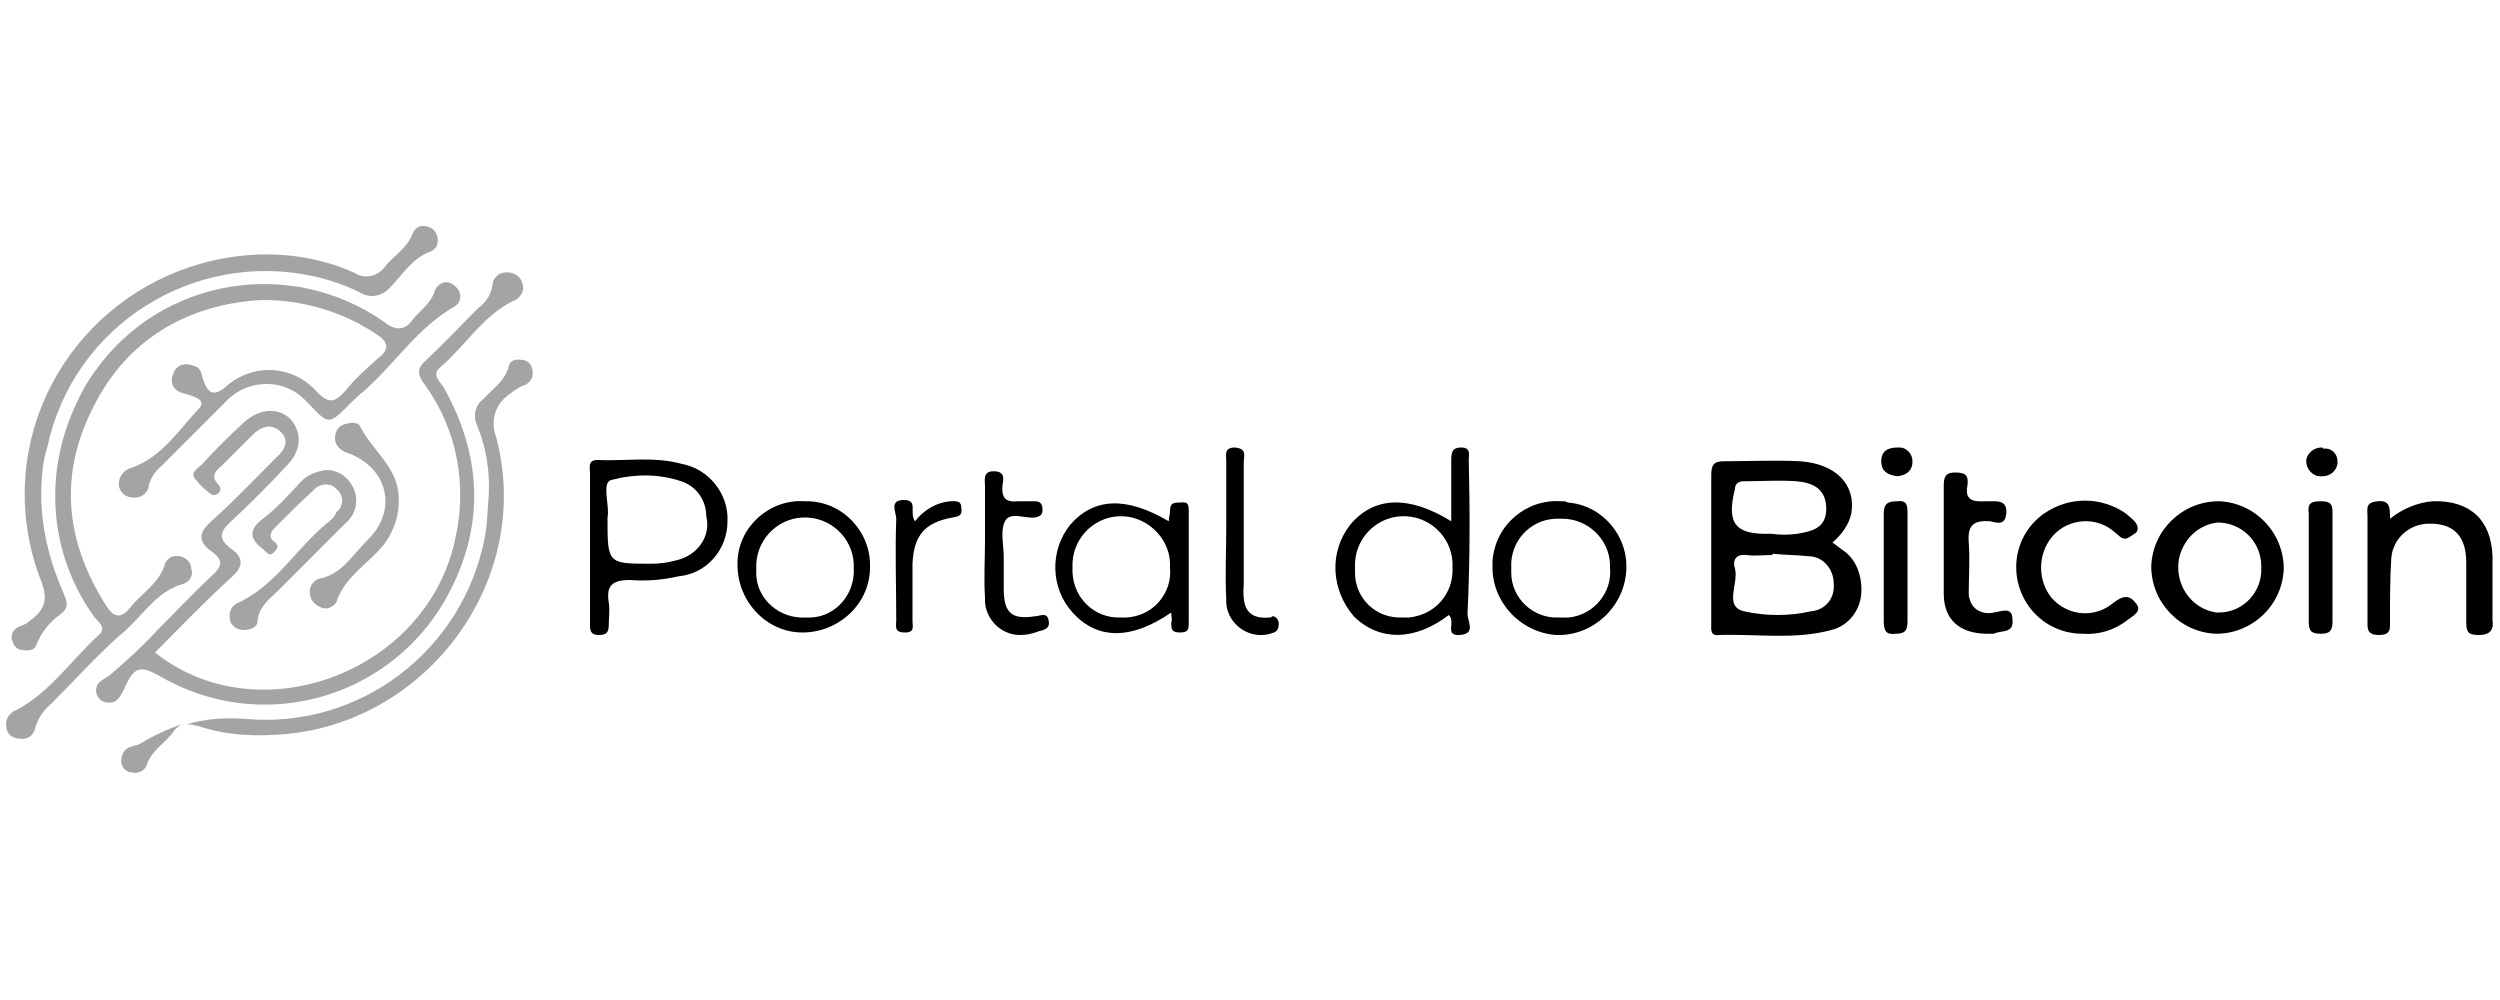 <?xml version="1.0" encoding="utf-8"?>
<!-- Generator: Adobe Illustrator 17.1.0, SVG Export Plug-In . SVG Version: 6.00 Build 0)  -->
<!DOCTYPE svg PUBLIC "-//W3C//DTD SVG 1.1//EN" "http://www.w3.org/Graphics/SVG/1.1/DTD/svg11.dtd">
<svg version="1.1" id="Слой_1" xmlns="http://www.w3.org/2000/svg" xmlns:xlink="http://www.w3.org/1999/xlink" x="0px" y="0px"
	 viewBox="0 0 200 80" enable-background="new 0 0 200 80" xml:space="preserve">
<g>
	<g id="Слой_2">
		<g id="Слой_1-2">
			<path d="M199.4,49.6c0-1.7,0-3.4,0-5.1c-0.1-2.9-1.8-4.5-4.8-4.4c-1.2,0.1-2.4,0.6-3.4,1.4c0-0.9,0-1.5-1-1.4
				c-1,0.1-0.8,0.6-0.8,1.2c0,2.8,0,5.5,0,8.3c0,0.6-0.1,1.2,0.9,1.2c1,0,0.9-0.5,0.9-1.2c0-1.6,0-3.3,0.1-4.9
				c0.1-1.7,1.6-2.9,3.2-2.8c0.1,0,0.1,0,0.2,0c1.7,0.1,2.6,1.1,2.6,3.1c0,1.6,0,3.2,0,4.8c0,0.8,0.2,1,1,1
				C199.3,50.8,199.5,50.3,199.4,49.6z"/>
			<path d="M169.1,48.2c-1.5,1.3-3.7,1.1-5-0.4c0,0,0,0,0,0c-1.1-1.4-1.1-3.5,0.1-4.9c1.3-1.5,3.6-1.6,5-0.3
				c0.3,0.2,0.6,0.7,1.1,0.4c0.3-0.2,0.7-0.4,0.7-0.6c0.1-0.6-0.5-0.9-0.9-1.3c-2-1.4-4.6-1.4-6.6,0c-2.4,1.7-2.9,5-1.2,7.4
				c1,1.4,2.6,2.2,4.3,2.2c1.3,0.1,2.6-0.3,3.6-1.1c0.4-0.3,1.2-0.7,0.7-1.3C170.4,47.6,169.9,47.6,169.1,48.2z"/>
			<path d="M159.5,49c-0.8,0.2-1.7-0.2-1.9-1c-0.1-0.2-0.1-0.4-0.1-0.6c0-1.3,0.1-2.6,0-4c-0.1-1.3,0.3-1.8,1.7-1.7
				c0.5,0.1,1.2,0.4,1.3-0.6c0.1-1.1-0.7-1-1.4-1c-0.9,0-2,0.2-1.7-1.3c0.1-0.8-0.2-1-1-1c-0.8,0-0.9,0.4-0.9,1.1c0,2.9,0,5.7,0,8.6
				c0,2.1,1.3,3.2,3.5,3.2c0.2,0,0.3,0,0.5,0c0.6-0.3,1.6,0,1.5-1.1C161,48.5,160.2,48.9,159.5,49z"/>
			<path d="M82.8,49.3c-1.9,0.3-2.5-0.3-2.5-2.2c0-0.8,0-1.7,0-2.5c0-1-0.3-2.1,0.1-2.9s1.6-0.2,2.4-0.3c0.4-0.1,0.6-0.2,0.6-0.6
				c0-0.4-0.1-0.7-0.6-0.7c-0.4,0-0.9,0-1.3,0c-1,0.1-1.4-0.2-1.3-1.3c0.1-0.5,0.2-1.1-0.7-1.1c-0.9,0-0.7,0.7-0.7,1.2
				c0,1.4,0,2.9,0,4.3l0,0c0,1.5-0.1,3.1,0,4.6c-0.1,1.6,1.2,3,2.8,3c0.5,0,1-0.1,1.5-0.3c0.4-0.1,0.9-0.2,0.8-0.8
				C83.8,48.9,83.2,49.3,82.8,49.3z"/>
			<path d="M101.6,49.4c-2.1,0.2-2.2-1.2-2.1-2.7c0-3.2,0-6.5,0-9.7c0-0.5,0.3-1.1-0.7-1.2c-0.9,0-0.7,0.6-0.7,1.1
				c0,1.8,0,3.7,0,5.4l0,0c0,1.8-0.1,3.7,0,5.6c-0.1,1.5,1.1,2.8,2.6,2.9c0.3,0,0.6,0,0.9-0.1c0.4-0.1,0.7-0.2,0.7-0.8
				c0-0.3-0.2-0.6-0.5-0.6C101.7,49.4,101.6,49.4,101.6,49.4z"/>
			<path d="M76,40.1c-1.1,0.1-2.1,0.7-2.8,1.6c-0.5-0.7,0.3-1.7-0.9-1.7s-0.6,1-0.6,1.5c-0.1,2.7,0,5.4,0,8.1c0,0.5-0.2,1,0.7,1
				c0.8,0,0.6-0.5,0.6-0.9c0-1.5,0-3.1,0-4.6c0.1-2.3,1-3.3,3.2-3.7c0.6-0.1,0.8-0.2,0.7-0.8C76.9,40,76.4,40.1,76,40.1z"/>
			<path d="M152.6,45.4c0-1.4,0-2.9,0-4.3c0-0.6,0-1.1-0.8-1c-0.8,0-1.1,0.2-1.1,1c0,2.9,0,5.7,0,8.6c0,0.8,0.2,1.1,1,1
				c0.8,0,0.9-0.4,0.9-1C152.6,48.3,152.6,46.9,152.6,45.4z"/>
			<path d="M186.6,45.4c0-1.4,0-2.9,0-4.3c0-0.6,0-1-0.9-1s-1.1,0.2-1,1c0,2.9,0,5.7,0,8.6c0,0.8,0.2,1,1,1c0.8,0,0.9-0.4,0.9-1
				C186.6,48.3,186.6,46.8,186.6,45.4z"/>
			<path d="M151.8,35.8c-0.8,0-1.3,0.3-1.3,1.1c0,0.8,0.5,1.1,1.3,1.2c0.8-0.1,1.2-0.5,1.2-1.2c0-0.6-0.5-1.1-1-1.1
				C151.8,35.8,151.8,35.8,151.8,35.8z"/>
			<path d="M185.7,35.8c-0.6,0-1.2,0.5-1.2,1.1c0,0.6,0.5,1.2,1.1,1.2c0.1,0,0.1,0,0.2,0c0.6,0,1.1-0.4,1.2-1c0-0.1,0-0.2,0-0.2
				c0-0.6-0.5-1.1-1.1-1C185.8,35.8,185.8,35.8,185.7,35.8z"/>
			<path d="M147.4,44l-0.8-0.6c0.7-0.6,1.3-1.4,1.5-2.3c0.4-2.3-1.2-4-4.1-4.2c-2-0.1-4.1,0-6.1,0c-0.8,0-1,0.3-1,1.1
				c0,4,0,7.9,0,11.9c0,0.4-0.1,1,0.6,0.9c3-0.1,6.1,0.4,9-0.4c1.3-0.3,2.3-1.5,2.4-2.9C149,46.1,148.5,44.7,147.4,44z M138.8,39.1
				c0-0.4,0.3-0.6,0.7-0.6c0,0,0.1,0,0.1,0c1.4,0,2.7-0.1,4.1,0c1.3,0.1,2.4,0.6,2.4,2.2c0,1.6-1.2,1.8-2.3,2
				c-0.7,0.1-1.4,0.1-2.1,0C138.8,42.8,138.1,41.9,138.8,39.1z M144.9,48.9c-1.8,0.4-3.6,0.4-5.4,0c-1.6-0.4-0.4-2.2-0.7-3.4
				c-0.2-0.6,0-1.2,0.9-1.1c0.7,0.1,1.4,0,2.1,0v-0.1c1,0.1,2,0.1,2.9,0.2c1.1,0,2,1,2,2.2c0,0,0,0,0,0
				C146.8,47.9,146,48.8,144.9,48.9L144.9,48.9L144.9,48.9z"/>
			<path d="M117.5,36.8c0-0.4,0.2-1-0.6-1s-0.8,0.5-0.8,1.1c0,1.5,0,3.1,0,4.8c-3.4-2.1-6.2-2-8.1,0.3c-1.7,2.2-1.5,5.2,0.3,7.3
				c2,2,4.9,2,7.6-0.1c0.6,0.5-0.4,1.7,0.9,1.6c1.3-0.1,0.6-1.1,0.6-1.7C117.6,45,117.6,40.9,117.5,36.8z M112.2,49.4
				c-2.1,0.1-3.8-1.5-3.8-3.6c0-0.1,0-0.3,0-0.4c-0.1-2.2,1.6-4,3.7-4.1c2.2-0.1,4,1.6,4.1,3.7c0,0.1,0,0.3,0,0.4
				c0.1,2.1-1.4,3.8-3.5,4C112.5,49.4,112.3,49.4,112.2,49.4L112.2,49.4z"/>
			<path d="M177.5,40.1c-2.9,0-5.3,2.3-5.4,5.2c0,2.9,2.3,5.3,5.2,5.4c2.9,0,5.3-2.3,5.4-5.2C182.7,42.6,180.4,40.2,177.5,40.1
				L177.5,40.1z M177.3,49c-2-0.3-3.3-2.2-3-4.2c0.3-1.6,1.5-2.8,3.1-3c1.9,0,3.5,1.5,3.5,3.5c0,0.1,0,0.1,0,0.1
				c0.1,1.9-1.4,3.6-3.4,3.6C177.5,49,177.4,49,177.3,49L177.3,49L177.3,49z"/>
			<path d="M54.5,37.1c-2.2-0.6-4.5-0.2-6.7-0.3c-0.8,0-0.6,0.6-0.6,1.1c0,1.9,0,3.9,0,5.8c0,2.1,0,4.2,0,6.3c0,0.5,0.1,0.8,0.7,0.8
				c0.6,0,0.8-0.2,0.8-0.8c0-0.5,0.1-1.2,0-1.8c-0.2-1.3,0.2-1.8,1.7-1.8c1.3,0.1,2.6,0,3.9-0.3c2.2-0.2,3.9-2.1,3.9-4.4
				C58.3,39.5,56.7,37.5,54.5,37.1z M54.2,44.8c-0.7,0.2-1.4,0.3-2.1,0.3c-3.5,0-3.5,0-3.5-3.7c0.2-0.9-0.5-2.8,0.3-3
				c1.9-0.5,3.8-0.5,5.6,0.1c1.2,0.4,2,1.5,2,2.8C56.9,42.9,55.8,44.4,54.2,44.8z"/>
			<path d="M95.1,40.9c0-0.4,0-0.8-0.6-0.7c-0.6,0-0.9,0-0.9,0.7c0,0.3-0.1,0.5-0.1,0.8c-3.4-2-6-1.9-7.9,0.3C84,44,84,47,85.8,49
				c2,2.2,4.7,2.2,7.9,0c0,0.3,0.1,0.6,0,0.8c0,0.5,0,0.8,0.7,0.8c0.7,0,0.7-0.3,0.7-0.8C95.1,46.9,95.1,43.9,95.1,40.9z M89.7,49.4
				c-2.1,0.1-3.8-1.5-3.9-3.6c0-0.1,0-0.3,0-0.4c-0.1-2.2,1.6-4,3.7-4.1s4,1.6,4.1,3.7c0,0.1,0,0.3,0,0.4c0.2,2.1-1.4,3.9-3.5,4
				C90,49.4,89.9,49.4,89.7,49.4L89.7,49.4z"/>
			<path d="M64.4,40.1c-2.8-0.2-5.3,2-5.4,4.8c0,0.1,0,0.2,0,0.3c0,2.9,2.3,5.4,5.2,5.4c2.9,0,5.4-2.3,5.4-5.2
				c0.1-2.8-2.1-5.2-4.9-5.3C64.7,40.1,64.6,40.1,64.4,40.1z M64.4,49.4c-2,0.1-3.8-1.4-3.9-3.4c0-0.2,0-0.3,0-0.5
				c-0.1-2.2,1.6-4,3.7-4.1c2.2-0.1,4,1.6,4.1,3.7c0,0.1,0,0.3,0,0.4c0.1,2-1.4,3.8-3.4,3.9C64.7,49.4,64.5,49.4,64.4,49.4
				L64.4,49.4z"/>
			<path d="M124.9,40.1c-2.8-0.2-5.3,1.9-5.5,4.8c0,0.1,0,0.2,0,0.3c-0.1,2.9,2.2,5.4,5.1,5.6c2.9,0.1,5.4-2.2,5.6-5.1
				c0.2-2.8-1.9-5.3-4.7-5.5C125.3,40.1,125.1,40.1,124.9,40.1z M124.7,49.4c-2,0.1-3.8-1.5-3.8-3.6c0-0.1,0-0.3,0-0.4
				c-0.1-2.1,1.5-3.8,3.5-3.9c0.2,0,0.4,0,0.6,0c2,0,3.7,1.6,3.8,3.6c0,0.1,0,0.2,0,0.3c0.2,2-1.3,3.8-3.3,4
				C125.2,49.4,124.9,49.4,124.7,49.4L124.7,49.4L124.7,49.4z"/>
		</g>
	</g>
	<path fill="#A4A4A4" d="M14.7,46.7c0.5-0.2,0.8-0.7,0.6-1.2c0-0.5-0.4-0.9-0.9-1c-0.5-0.1-1,0.1-1.2,0.6c-0.4,1.5-1.8,2.3-2.7,3.4
		c-0.9,1.2-1.5,0.8-2.1-0.2c-3.2-5.1-3.7-10.4-0.9-15.8c2.7-5.4,7.6-8.2,13.5-8.5c3.2,0,6.3,0.9,8.9,2.6c1,0.6,1.5,1.2,0.3,2.1
		c-0.9,0.8-1.8,1.6-2.6,2.6c-0.8,0.9-1.3,1-2.2,0.1c-1.9-2.2-5.1-2.4-7.3-0.5c0,0-0.1,0.1-0.1,0.1c-1,0.8-1.4,0.3-1.7-0.5
		c-0.2-0.4-0.1-1-0.7-1.2c-0.7-0.3-1.4-0.2-1.7,0.5c-0.4,0.9,0,1.5,0.9,1.7c0.7,0.2,1.8,0.5,1.1,1.2c-1.6,1.7-2.9,3.8-5.3,4.7
		c-0.6,0.1-1.1,0.7-1.1,1.3c0,0.6,0.5,1.1,1.1,1.1c0.6,0.1,1.2-0.3,1.3-0.9c0,0,0,0,0-0.1c0.2-0.6,0.5-1.1,1-1.5
		c1.7-1.7,3.4-3.4,5.1-5.1c1.6-1.8,4.4-2,6.2-0.4c0.2,0.2,0.3,0.3,0.5,0.5c1.6,1.7,1.6,1.7,3.3,0c0.3-0.3,0.7-0.7,1.1-1
		c2.5-2.2,4.3-5.1,7.3-6.8c0.3-0.2,0.5-0.6,0.4-1c-0.1-0.4-0.5-0.8-0.9-0.9c-0.5-0.1-0.9,0.2-1.1,0.6c-0.3,1.1-1.2,1.6-1.8,2.4
		c-0.6,0.8-1.3,0.9-2.2,0.2c-7.5-5.3-17.9-3.6-23.2,3.9c-0.6,0.8-1.1,1.7-1.5,2.6C3.4,38,4,44.4,7.5,49.3c0.3,0.4,1.1,0.9,0.4,1.5
		c-2.2,2-3.9,4.6-6.6,6c-0.5,0.2-0.9,0.7-0.8,1.3c0,0.6,0.5,1,1.1,1c0.6,0.1,1.1-0.3,1.2-0.8c0,0,0,0,0,0c0.2-0.8,0.7-1.5,1.3-2
		c1.8-1.8,3.5-3.7,5.4-5.4C11.3,49.5,12.4,47.3,14.7,46.7z"/>
	<path fill="#A4A4A4" d="M12.8,54.1c7.9,4.6,18,2,22.7-5.9c3.3-5.7,3.2-11.5,0-17.2c-0.3-0.5-1-1-0.3-1.6c2-1.7,3.4-4.1,5.8-5.3
		c0.6-0.2,1-0.8,0.8-1.4c-0.1-0.5-0.6-0.9-1.1-0.9c-0.6-0.1-1.2,0.3-1.3,0.9c0,0,0,0,0,0.1c-0.1,0.7-0.5,1.4-1.1,1.8
		c-1.4,1.4-2.8,2.9-4.2,4.2c-0.8,0.7-0.7,1.2-0.1,2c2.6,3.6,3.4,8.1,2.4,12.4c-2.3,10.6-15.7,15.6-24,9c2-2,4-4.1,6.1-6
		c0.9-0.8,1.1-1.5,0-2.3c-1.1-0.8-0.9-1.4,0-2.2c1.5-1.4,3-2.9,4.4-4.4c1.2-1.2,1.3-2.6,0.4-3.7c-0.9-1-2.5-1-3.8,0.2
		c-1.3,1.2-2.3,2.2-3.4,3.4c-0.3,0.3-0.9,0.6-0.5,1.1c0.4,0.5,0.9,1,1.4,1.3c0.3,0.1,0.9-0.3,0.5-0.8c-0.8-0.8-0.1-1.2,0.4-1.7
		l2.3-2.3c0.6-0.6,1.4-1,2.2-0.3s0.4,1.5-0.3,2.1c-1.7,1.7-3.4,3.5-5.2,5.1c-1,0.9-1.1,1.6,0,2.4c1,0.7,0.9,1.2,0,2
		c-1.5,1.4-2.9,2.9-4.3,4.3c-1.2,1.3-2.5,2.5-3.8,3.6c-0.5,0.4-1.2,0.5-1.1,1.4c0.1,0.5,0.5,0.8,0.9,0.8c0.8,0.1,1-0.5,1.3-1
		C10.7,53.3,11.2,53.2,12.8,54.1z"/>
	<path fill="#A4A4A4" d="M1.8,52c0.5,0.1,1,0,1.1-0.4c0.4-1,1.1-1.9,2-2.5c0.6-0.5,0.5-0.9,0.2-1.6C4,45,3.3,42.3,3.3,39.6
		c0-1.3,0.1-2.6,0.5-3.9C5.9,26,15.5,20,25.1,22.1c1.3,0.3,2.5,0.7,3.7,1.3c0.8,0.5,1.8,0.3,2.4-0.4c1-1,1.8-2.4,3.3-2.9
		c0.4-0.2,0.6-0.6,0.5-1.1c-0.1-0.5-0.4-0.8-0.9-0.9c-0.5-0.1-0.9,0.1-1.1,0.6c-0.4,1.1-1.4,1.7-2.1,2.5c-0.6,0.9-1.7,1.2-2.6,0.6
		c0,0,0,0,0,0c-2.9-1.3-6.2-1.7-9.3-1.3C8.5,21.8,0.9,31.2,2.1,41.7c0.2,1.7,0.6,3.3,1.2,4.8c0.7,1.8,0,2.5-1.1,3.3
		C2,50,1.7,50,1.4,50.2C1,50.4,0.8,50.9,1,51.3C1.1,51.7,1.4,52,1.8,52z"/>
	<path fill="#A4A4A4" d="M42.6,29.7c0-0.5-0.4-0.9-0.8-0.9c-0.5-0.1-1,0-1.1,0.5c-0.3,1.2-1.3,1.8-2,2.6c-0.7,0.5-0.9,1.4-0.5,2.2
		c0.7,1.8,1,3.6,0.9,5.5c-0.1,1.1-0.1,2.2-0.3,3.3c-1.7,9.1-10,15.5-19.3,14.6c-1.6-0.1-3.2,0-4.7,0.5c0.4-0.1,0.7,0,1.1,0.1
		c1.8,0.6,3.8,0.8,5.7,0.7C33.7,58.5,42.8,46.7,39.7,35c-0.5-1.3-0.1-2.7,1.1-3.5c0.4-0.3,0.8-0.6,1.2-0.7
		C42.4,30.6,42.7,30.2,42.6,29.7z"/>
	<path fill="#A4A4A4" d="M14.9,57.8L14.9,57.8L14.9,57.8z"/>
	<path fill="#A4A4A4" d="M10.3,59.8c-0.4,0.2-0.6,0.6-0.6,1.1c0,0.5,0.4,0.9,0.9,0.9c0.4,0.1,0.9-0.1,1.1-0.5
		c0.4-1.3,1.5-1.8,2.2-2.8c0.2-0.3,0.5-0.5,0.8-0.6c-1.3,0.4-2.5,1-3.7,1.7C10.8,59.6,10.6,59.7,10.3,59.8z"/>
	<path fill="#A4A4A4" d="M26.1,41.9c-2.5,2.1-4.1,5-7.2,6.4c-0.5,0.3-0.6,0.8-0.5,1.3c0.1,0.5,0.6,0.8,1.1,0.8
		c0.5,0,1.1-0.2,1.1-0.7c0.1-1.2,1-1.8,1.7-2.5c1.8-1.8,3.6-3.6,5.4-5.4c0.8-0.7,1-1.8,0.6-2.7c-0.4-0.9-1.2-1.5-2.2-1.5
		c-0.8,0.1-1.5,0.4-2,0.9c-1,1.1-2,2.2-3.2,3.1c-1.1,0.9-0.8,1.6,0.1,2.3c0.3,0.2,0.5,0.7,0.9,0.3c0.4-0.4,0.4-0.6,0-0.9
		c-0.4-0.3-0.3-0.7,0.1-1.1c1-1,2-2,3.1-3c0.4-0.5,1.2-0.6,1.7-0.2c0.1,0.1,0.1,0.1,0.2,0.2c0.5,0.5,0.5,1.2,0,1.7
		c0,0-0.1,0-0.1,0.1C26.8,41.3,26.5,41.6,26.1,41.9z"/>
	<path fill="#A4A4A4" d="M25.7,48.6c0.4,0.2,0.9,0,1.2-0.4c0.7-2.2,2.8-3.2,4-4.9c0.6-0.9,1-2,1-3.1c0-0.1,0-0.2,0-0.3
		c0-2.5-2.1-3.8-3.1-5.8c-0.2-0.4-0.9-0.3-1.4-0.1c-0.4,0.2-0.6,0.6-0.6,1.1c0,0.5,0.4,0.9,0.9,1.1c3.3,1.1,4.2,4.6,1.7,7
		c-1.2,1.2-2.1,2.8-3.9,3.1c-0.5,0.2-0.8,0.7-0.7,1.2C24.8,48,25.2,48.4,25.7,48.6z"/>
</g>
</svg>
